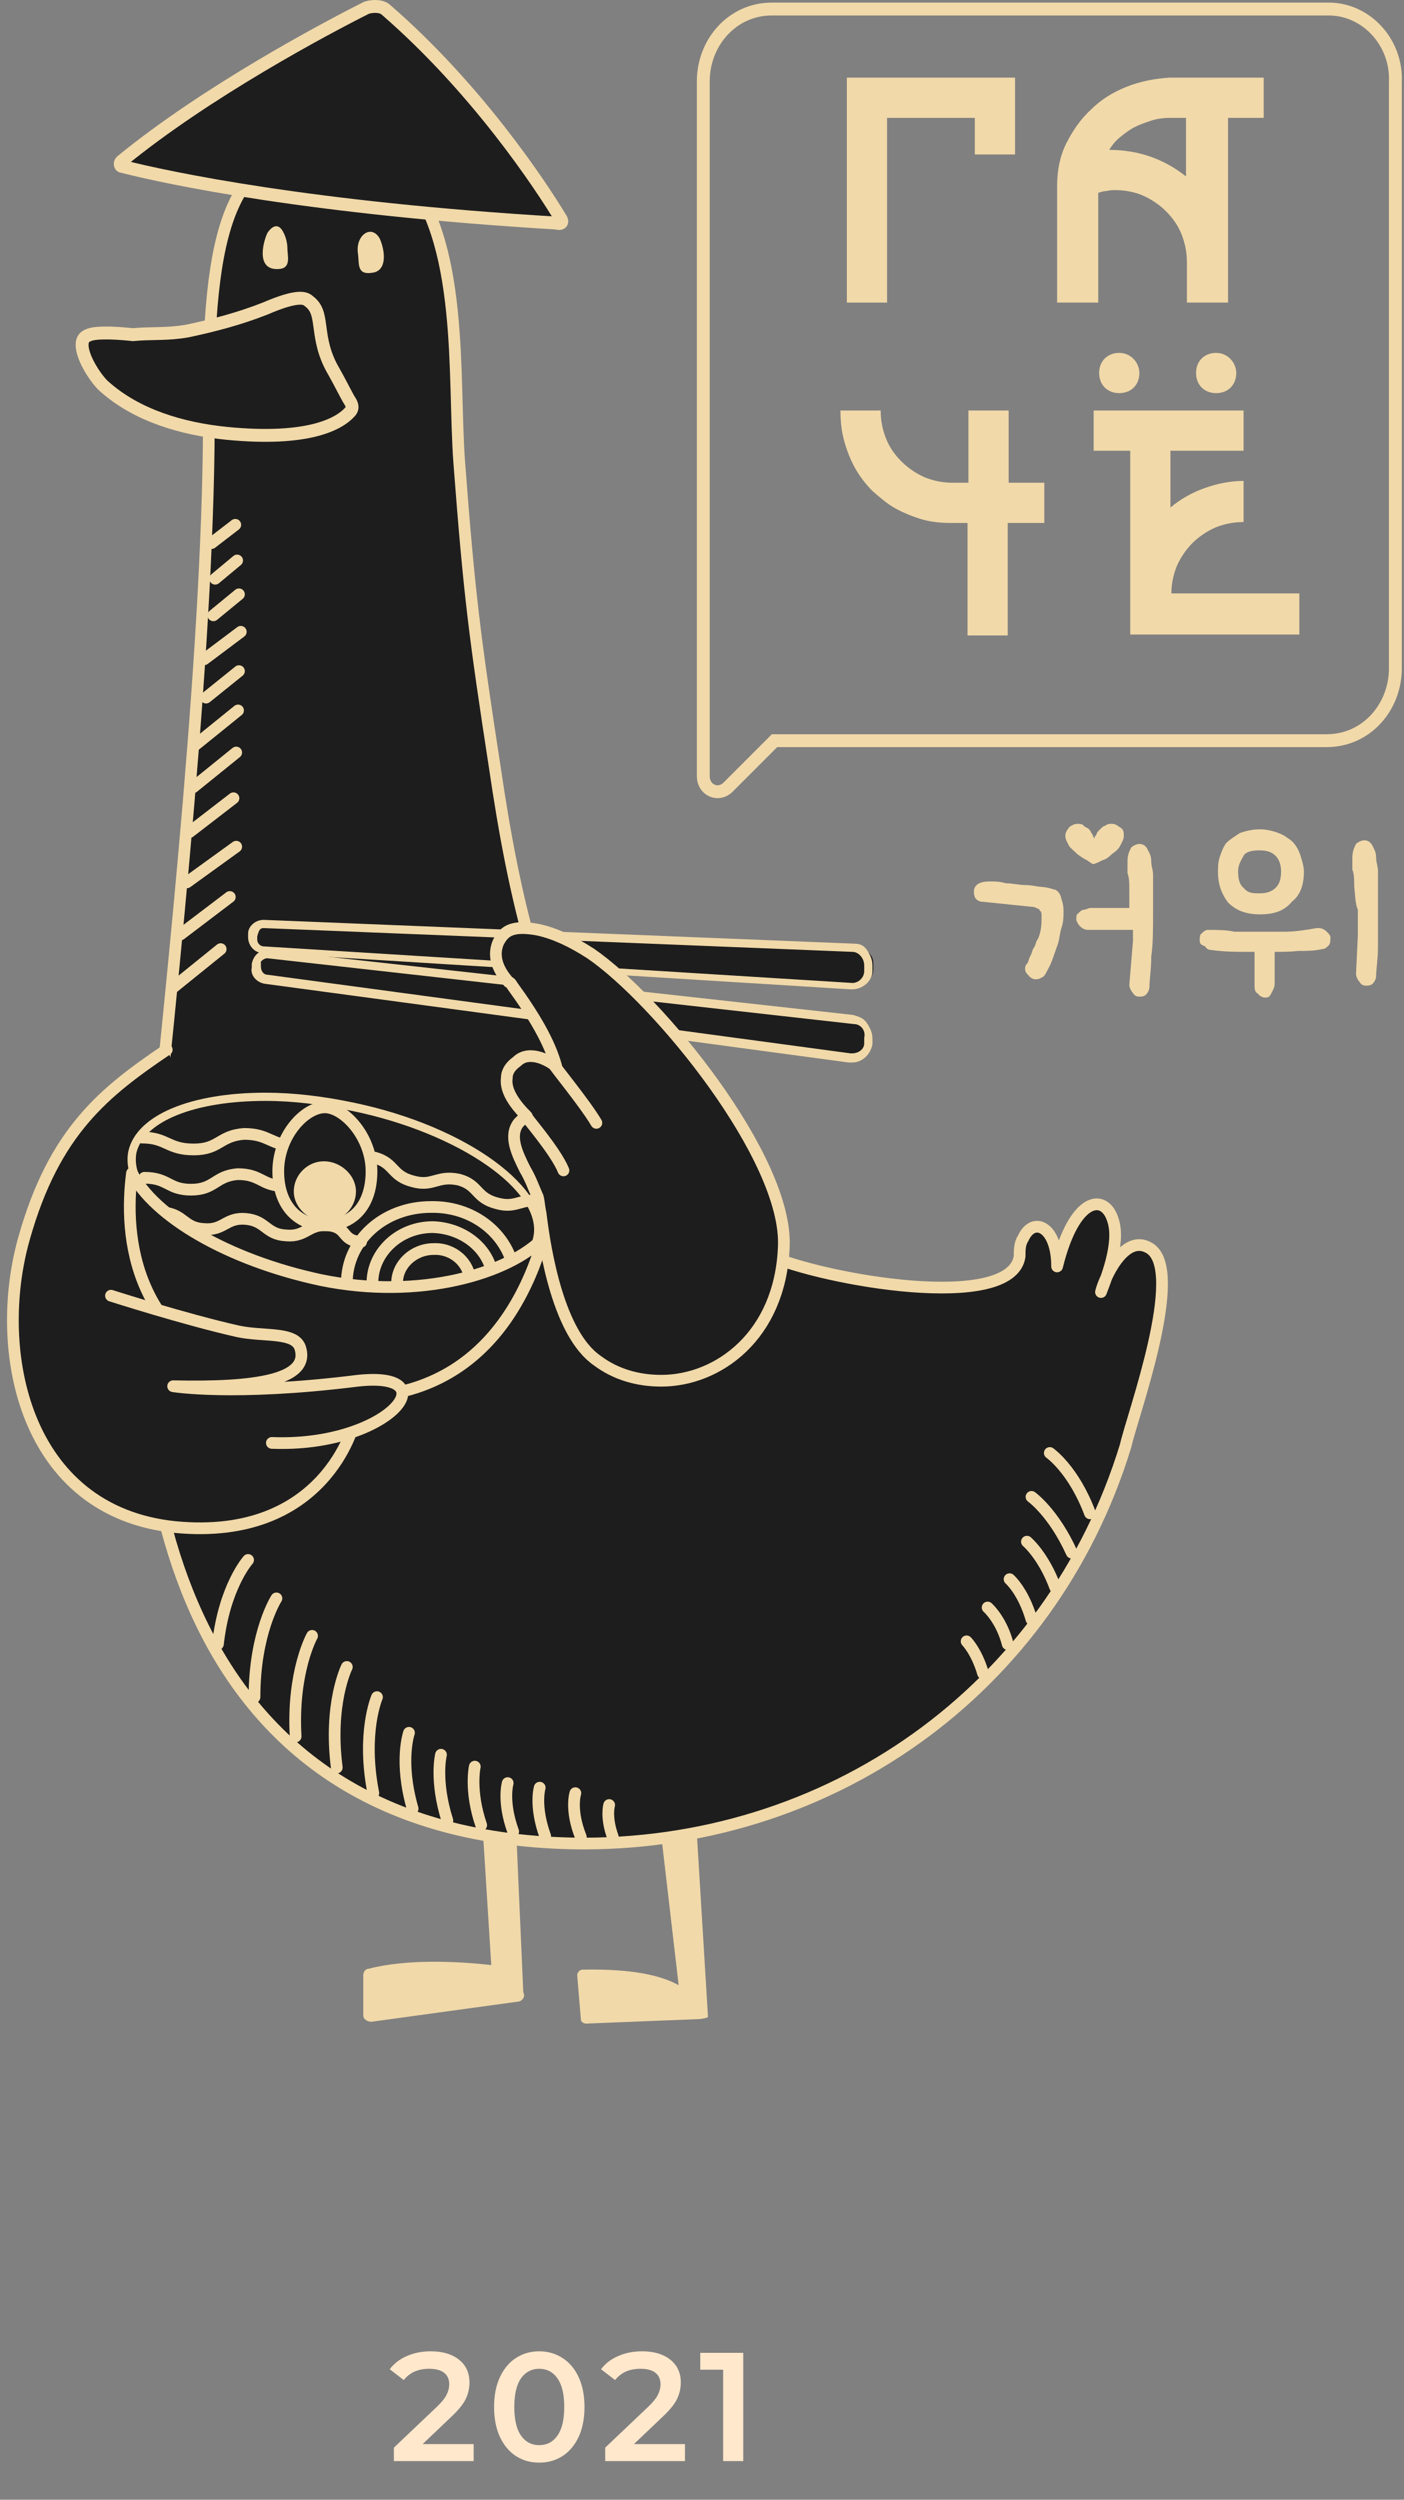 <?xml version="1.0" encoding="UTF-8"?> <svg xmlns="http://www.w3.org/2000/svg" width="109" height="194" viewBox="0 0 109 194" fill="none"><rect x="0" y="0" width="109" height="194" fill="#808080" stroke="none"/> <path d="M81.927 69.046C82.21 69.188 82.352 69.472 82.423 69.826C82.565 70.252 82.565 70.465 82.565 70.749C82.565 71.175 82.565 71.53 82.423 71.956C82.281 72.381 82.281 72.736 82.139 73.233C81.998 73.659 81.856 74.014 81.714 74.439C81.572 74.865 81.43 75.078 81.288 75.362C81.146 75.646 81.004 75.859 80.862 75.859C80.72 76.001 80.436 76.001 80.365 76.001C80.223 76.001 79.939 75.859 79.868 75.717C79.727 75.575 79.585 75.433 79.585 75.22C79.585 75.078 79.585 74.936 79.727 74.794C79.868 74.652 79.868 74.368 80.01 74.156C80.152 73.872 80.152 73.659 80.294 73.517C80.436 73.233 80.436 73.02 80.578 72.878C80.862 72.239 80.862 71.601 80.862 71.175C80.862 70.891 80.862 70.749 80.72 70.678C80.72 70.536 80.578 70.536 80.294 70.394L76.107 69.968C75.681 69.826 75.61 69.543 75.61 69.188C75.61 68.691 76.036 68.407 76.817 68.407C77.243 68.407 77.597 68.407 78.094 68.549C78.591 68.549 79.159 68.691 79.656 68.691C80.152 68.691 80.578 68.833 80.933 68.833C81.572 68.904 81.785 69.046 81.927 69.046ZM84.907 67.059C84.765 67.059 84.623 66.917 84.41 66.775C84.127 66.633 83.914 66.491 83.63 66.278C83.346 65.994 83.133 65.852 82.991 65.639C82.849 65.355 82.707 65.142 82.707 64.859C82.707 64.575 82.849 64.433 82.991 64.22C83.133 64.078 83.417 63.936 83.63 63.936C83.772 63.936 84.056 63.936 84.127 64.078C84.269 64.22 84.41 64.22 84.552 64.362C84.694 64.504 84.694 64.646 84.836 64.788C84.836 64.93 84.978 65.072 84.978 65.072C84.978 64.93 84.978 64.93 85.12 64.788C85.12 64.646 85.262 64.504 85.404 64.362C85.546 64.22 85.688 64.078 85.83 64.078C85.972 63.936 86.114 63.936 86.327 63.936C86.611 63.936 86.752 64.078 86.965 64.22C87.249 64.362 87.249 64.646 87.249 64.859C87.249 65.142 87.107 65.355 86.965 65.639C86.823 65.923 86.54 66.136 86.327 66.278C86.043 66.562 85.83 66.704 85.546 66.775C85.191 66.988 84.907 67.059 84.907 67.059ZM87.888 72.168C87.391 72.168 87.107 72.168 86.681 72.168C86.398 72.168 86.185 72.168 85.901 72.168C85.617 72.168 85.404 72.168 85.262 72.168C84.978 72.168 84.765 72.168 84.481 72.168C84.198 72.168 83.985 72.026 83.843 71.885C83.701 71.743 83.559 71.459 83.559 71.388C83.559 71.104 83.559 70.962 83.701 70.891C83.843 70.749 83.985 70.607 84.127 70.607C84.269 70.607 84.552 70.465 84.623 70.465C84.907 70.465 85.049 70.465 85.262 70.465C85.404 70.465 85.546 70.465 85.688 70.465C85.83 70.465 85.972 70.465 86.114 70.465C86.398 70.465 86.54 70.465 86.752 70.465C87.036 70.465 87.391 70.465 87.675 70.465V69.046C87.675 68.549 87.675 68.123 87.533 67.768C87.533 67.343 87.533 67.13 87.533 66.846C87.533 66.349 87.675 66.065 87.817 65.781C87.959 65.639 88.243 65.497 88.456 65.497C88.74 65.497 88.953 65.639 89.094 65.923C89.236 66.207 89.378 66.42 89.378 66.846C89.378 67.272 89.52 67.484 89.52 67.91C89.52 68.336 89.52 68.549 89.52 68.691C89.52 69.117 89.52 69.33 89.52 69.755C89.52 70.039 89.52 70.394 89.52 70.678C89.52 72.097 89.52 73.304 89.378 74.227C89.378 75.291 89.236 76.072 89.236 76.569C89.236 76.852 89.094 77.065 88.953 77.207C88.811 77.349 88.527 77.349 88.456 77.349C88.172 77.349 88.03 77.207 87.959 77.065C87.817 76.923 87.675 76.639 87.675 76.427L87.959 73.02V72.168H87.888Z" fill="#F1D9A9"></path> <path d="M98.959 73.872V74.936C98.959 75.078 98.959 75.362 98.959 75.575C98.959 75.859 98.959 76.072 98.959 76.356C98.959 76.639 98.817 76.852 98.675 77.136C98.533 77.42 98.391 77.42 98.178 77.42C98.037 77.42 97.753 77.278 97.682 77.136C97.398 76.994 97.398 76.71 97.398 76.498C97.398 76.072 97.398 75.859 97.398 75.575C97.398 75.291 97.398 75.078 97.398 74.936V73.872H96.901C95.978 73.872 95.056 73.872 94.062 73.73C93.778 73.73 93.636 73.588 93.566 73.446C93.14 73.304 93.14 73.162 93.14 72.949C93.14 72.807 93.14 72.523 93.282 72.452C93.424 72.31 93.566 72.168 93.778 72.168C94.559 72.168 95.198 72.168 95.837 72.31C96.475 72.31 96.901 72.31 97.256 72.31C98.037 72.31 98.817 72.31 99.74 72.31C100.52 72.31 101.443 72.168 102.224 72.026H102.366C102.649 72.026 102.862 72.168 103.004 72.31C103.146 72.452 103.288 72.594 103.288 72.736C103.288 73.02 103.288 73.233 103.146 73.375C103.004 73.517 102.862 73.659 102.649 73.659C102.011 73.801 101.443 73.801 100.804 73.801C100.166 73.872 99.527 73.872 98.959 73.872ZM97.824 70.962C96.759 70.962 95.978 70.678 95.34 70.039C94.843 69.401 94.559 68.62 94.559 67.697C94.559 67.272 94.559 66.917 94.701 66.491C94.843 66.065 94.985 65.71 95.198 65.426C95.482 65.142 95.837 64.93 96.262 64.646C96.688 64.504 97.185 64.362 97.824 64.362C98.32 64.362 98.888 64.504 99.243 64.646C99.669 64.788 100.024 65.072 100.307 65.284C100.591 65.568 100.804 65.923 100.946 66.349C101.088 66.775 101.23 67.272 101.23 67.626C101.23 68.691 100.946 69.472 100.307 69.968C99.669 70.749 98.817 70.962 97.824 70.962ZM97.824 69.33C98.32 69.33 98.746 69.188 99.03 68.904C99.314 68.62 99.456 68.265 99.456 67.626C99.456 67.13 99.314 66.704 99.03 66.42C98.746 66.136 98.391 65.994 97.753 65.994C97.114 65.994 96.688 66.136 96.546 66.42C96.404 66.704 96.12 67.059 96.12 67.626C96.12 68.265 96.262 68.691 96.546 68.904C96.901 69.33 97.256 69.33 97.824 69.33ZM105.133 68.762C105.133 68.265 105.133 67.839 104.991 67.484C104.991 67.059 104.991 66.846 104.991 66.562C104.991 66.065 105.133 65.781 105.275 65.497C105.417 65.355 105.701 65.213 105.914 65.213C106.198 65.213 106.411 65.355 106.553 65.639C106.695 65.923 106.837 66.136 106.837 66.562C106.837 66.988 106.979 67.201 106.979 67.626C106.979 68.052 106.979 68.265 106.979 68.407C106.979 68.833 106.979 69.046 106.979 69.472C106.979 69.755 106.979 70.11 106.979 70.394C106.979 71.601 106.979 72.594 106.979 73.517C106.979 74.439 106.837 75.22 106.837 75.717C106.837 76.001 106.695 76.214 106.553 76.356C106.411 76.498 106.127 76.498 106.056 76.498C105.772 76.498 105.63 76.356 105.559 76.214C105.417 76.072 105.275 75.788 105.275 75.575L105.417 72.594C105.417 72.31 105.417 72.097 105.417 71.672C105.417 71.388 105.417 71.033 105.417 70.607C105.204 70.11 105.204 69.401 105.133 68.762Z" fill="#F1D9A9"></path> <path d="M103.146 0.7H59.926C56.846 0.7 54.6 3.304 54.6 6.309V45.129V51.8V60.246C54.6 60.74 54.856 61.16 55.265 61.348C55.678 61.537 56.166 61.449 56.518 61.096L60.133 57.481H103.004C106.085 57.481 108.33 54.877 108.33 51.871V6.393C108.478 3.293 106.072 0.7 103.146 0.7Z" stroke="#F1D9A9"></path> <path d="M78.804 6.026V11.987H75.681V9.148H68.868V23.484H65.746V6.026H78.804Z" fill="#F1D9A9"></path> <path d="M98.107 6.026V9.148H95.34V23.484H92.146V20.361C92.146 19.581 92.004 18.871 91.72 18.161C91.436 17.451 91.01 16.884 90.514 16.387C90.017 15.89 89.378 15.464 88.74 15.181C88.101 14.897 87.32 14.755 86.611 14.755C86.398 14.755 86.185 14.755 85.901 14.826C85.688 14.826 85.475 14.897 85.262 14.968V23.484H82.069V14.4C82.069 13.264 82.281 12.129 82.778 11.135C83.275 10.142 83.914 9.219 84.694 8.509C85.475 7.729 86.398 7.161 87.462 6.735C88.527 6.309 89.662 6.096 90.798 6.026H98.107ZM92.075 9.148H90.798C90.301 9.148 89.804 9.219 89.378 9.361C88.953 9.503 88.527 9.645 88.101 9.858C87.675 10.071 87.32 10.355 86.965 10.639C86.611 10.922 86.327 11.277 86.114 11.632C88.385 11.632 90.372 12.342 92.075 13.69V9.148Z" fill="#F1D9A9"></path> <path d="M81.004 40.587H78.236V49.316H75.113V40.587H73.907C73.055 40.587 72.275 40.516 71.565 40.303C70.855 40.09 70.146 39.807 69.507 39.452C68.868 39.097 68.3 38.6 67.733 38.103C67.236 37.607 66.739 36.968 66.384 36.329C66.029 35.69 65.746 34.981 65.533 34.2C65.32 33.419 65.249 32.639 65.249 31.858H68.371C68.371 32.639 68.513 33.348 68.797 34.058C69.081 34.768 69.507 35.336 70.004 35.832C70.501 36.329 71.139 36.755 71.778 37.039C72.488 37.323 73.197 37.465 73.978 37.465H75.184V31.858H78.307V37.465H81.075V40.587H81.004Z" fill="#F1D9A9"></path> <path d="M100.875 46.123V49.245H87.746V34.981H84.907V31.858H96.546V34.981H90.869V39.381C91.649 38.742 92.501 38.245 93.494 37.89C94.488 37.536 95.482 37.323 96.546 37.323V40.516C95.765 40.516 95.056 40.658 94.346 40.942C93.707 41.226 93.069 41.652 92.572 42.149C92.075 42.645 91.649 43.284 91.365 43.923C91.082 44.633 90.94 45.342 90.94 46.052H100.875V46.123Z" fill="#F1D9A9"></path> <path d="M88.456 28.948C88.456 29.871 87.817 30.51 86.894 30.51C85.972 30.51 85.333 29.871 85.333 28.948C85.333 28.026 85.972 27.387 86.894 27.387C87.817 27.387 88.456 28.168 88.456 28.948Z" fill="#F1D9A9"></path> <path d="M95.978 28.948C95.978 29.871 95.34 30.51 94.417 30.51C93.495 30.51 92.856 29.871 92.856 28.948C92.856 28.026 93.495 27.387 94.417 27.387C95.34 27.387 95.978 28.168 95.978 28.948Z" fill="#F1D9A9"></path> <path d="M40.623 154.563L39.984 140.014L37.216 137.814L38.139 152.505C35.655 152.221 31.61 152.008 28.629 152.789C28.345 152.789 28.203 153.073 28.203 153.286V156.408C28.203 156.692 28.487 156.905 28.842 156.905L40.197 155.344C40.481 155.344 40.694 155.06 40.694 154.847L40.623 154.563Z" fill="#F1D9A9"></path> <path d="M54.958 156.55C54.958 156.408 54.958 156.408 54.958 156.408L53.894 138.95L51.126 140.653L52.687 154.066C51.268 153.286 49.068 152.789 45.236 152.86C44.952 152.86 44.81 153.144 44.81 153.286L45.094 156.692C45.094 156.976 45.378 157.047 45.52 157.047L54.391 156.692C54.745 156.621 54.816 156.621 54.958 156.55Z" fill="#F1D9A9"></path> <path d="M89.236 96.865C87.249 95.659 85.688 99.349 85.475 100.272C85.759 99.491 87.036 96.511 86.397 94.665C85.759 92.607 83.417 92.82 82.068 98.285C82.068 95.162 80.223 94.382 79.443 96.085C79.159 96.511 79.159 97.007 79.159 97.504C78.52 101.904 63.9 99.349 59.5 97.362C55.1 95.375 50.629 91.898 47.791 87.994C42.042 79.762 39.842 69.259 38.423 59.607C36.861 49.458 36.435 46.194 35.655 35.903C35.158 29.232 36.081 18.587 31.255 13.264C29.552 11.277 27.635 11.561 25.293 11.561C18.764 11.561 16.067 15.89 16.209 31.361C16.351 48.678 13.442 75.646 11.525 94.24C9.467 112.833 12.803 142.427 44.455 143.066C64.255 143.421 81.572 131.214 87.391 112.195C87.888 109.924 92.075 98.569 89.236 96.865Z" fill="#1D1D1D" stroke="#F1D9A9" stroke-width="0.909" stroke-miterlimit="10" stroke-linecap="round" stroke-linejoin="round"></path> <path d="M27.494 110.421C27.494 110.421 25.294 119.647 13.584 118.511C1.874 117.305 -0.61 104.814 1.874 96.085C4.216 87.781 8.119 84.73 12.945 81.465" fill="#1D1D1D"></path> <path d="M27.494 110.421C27.494 110.421 25.294 119.647 13.584 118.511C1.874 117.305 -0.61 104.814 1.874 96.085C4.216 87.781 8.119 84.73 12.945 81.465" stroke="#F1D9A9" stroke-width="0.909" stroke-miterlimit="10" stroke-linecap="round" stroke-linejoin="round"></path> <path d="M6.877 26.009L6.892 26.004L6.906 25.997C7.022 25.945 7.236 25.897 7.549 25.869C7.849 25.843 8.197 25.838 8.55 25.847C9.257 25.864 9.95 25.933 10.264 25.968L10.314 25.974L10.364 25.969C10.965 25.914 11.485 25.903 12.009 25.892C12.147 25.889 12.286 25.886 12.426 25.882C13.093 25.864 13.778 25.828 14.596 25.679L14.603 25.678L14.611 25.676C16.612 25.247 18.557 24.744 20.579 23.949L20.587 23.946L20.595 23.943C21.892 23.382 22.68 23.179 23.177 23.149C23.632 23.122 23.824 23.238 23.974 23.367L23.984 23.375L23.994 23.383C24.598 23.849 24.709 24.398 24.833 25.325C24.838 25.361 24.843 25.397 24.848 25.433C24.969 26.34 25.123 27.492 25.925 28.844C26.215 29.36 26.446 29.802 26.64 30.174C26.656 30.204 26.671 30.233 26.687 30.262C26.882 30.636 27.052 30.959 27.209 31.197C27.311 31.379 27.34 31.524 27.332 31.635C27.324 31.74 27.28 31.862 27.14 32.001L27.133 32.008L27.127 32.015C26.36 32.84 24.071 34.264 17.607 33.632C14.111 33.282 10.612 32.238 8.097 29.995L8.089 29.988L8.081 29.981C7.937 29.863 7.675 29.573 7.388 29.166C7.106 28.767 6.825 28.289 6.629 27.817C6.429 27.334 6.343 26.912 6.384 26.601C6.403 26.453 6.449 26.341 6.517 26.254C6.585 26.167 6.693 26.079 6.877 26.009Z" fill="#1D1D1D" stroke="#F1D9A9"></path> <path d="M22.313 19.297C22.313 19.794 22.597 20.716 21.816 20.858C19.829 21.142 20.397 18.871 20.752 18.09C21.177 17.451 21.674 17.31 22.029 18.09C22.171 18.374 22.313 18.8 22.313 19.297Z" fill="#F1D9A9"></path> <path d="M27.777 19.581C27.919 20.503 27.635 21.426 29.055 21.142C30.119 20.858 29.835 19.297 29.481 18.516C28.842 17.381 27.635 18.232 27.777 19.581Z" fill="#F1D9A9"></path> <path d="M29.979 0.773L29.991 0.785L30.004 0.796C36.959 6.838 41.888 14.22 43.589 17.05C43.642 17.167 43.611 17.248 43.582 17.284C43.561 17.309 43.475 17.389 43.238 17.324L43.188 17.31L43.136 17.307C24.145 16.173 13.105 13.836 9.52 12.922L9.49 12.914L9.458 12.91C9.415 12.905 9.363 12.874 9.341 12.783C9.321 12.697 9.341 12.594 9.435 12.511C16.036 7.105 25.315 2.176 28.464 0.599C28.716 0.52 29.022 0.481 29.309 0.509C29.611 0.537 29.84 0.634 29.979 0.773Z" fill="#1D1D1D" stroke="#F1D9A9"></path> <path d="M18.764 88.278C19.261 86.291 20.184 86.575 20.752 84.517C21.248 82.53 20.255 82.317 20.61 80.33C21.106 78.343 22.029 78.485 22.597 76.569C23.093 74.581 22.1 74.368 22.455 72.381" stroke="#1D1D1D" stroke-width="0.909" stroke-miterlimit="10" stroke-linecap="round" stroke-linejoin="round"></path> <path d="M20.893 89.201C21.39 87.143 22.313 87.356 22.881 85.439C23.377 83.382 22.384 83.24 22.881 81.111C23.377 79.052 24.3 79.265 24.868 77.349C25.364 75.291 24.371 75.149 24.868 73.02" stroke="#1D1D1D" stroke-width="0.909" stroke-miterlimit="10" stroke-linecap="round" stroke-linejoin="round"></path> <path d="M23.235 89.627C23.732 87.569 24.655 87.781 25.223 85.723C25.719 83.665 24.726 83.382 25.223 81.323C25.719 79.265 26.642 79.478 27.21 77.42C27.706 75.362 26.713 75.078 27.21 73.02" stroke="#1D1D1D" stroke-width="0.909" stroke-miterlimit="10" stroke-linecap="round" stroke-linejoin="round"></path> <path d="M31.397 100.272C29.197 100.272 26.855 99.988 24.513 99.491C20.184 98.569 16.422 97.007 13.726 95.091C11.1 93.104 9.822 91.188 10.177 89.343C10.674 86.717 14.719 85.014 20.468 85.014C22.668 85.014 25.01 85.298 27.352 85.794C31.681 86.717 35.442 88.278 38.139 90.194C40.765 92.182 42.042 94.098 41.687 95.943C41.191 98.569 37.145 100.272 31.397 100.272Z" fill="#1D1D1D"></path> <path d="M20.609 85.439C22.809 85.439 25.009 85.723 27.352 86.22C35.655 87.923 42.184 92.465 41.403 96.014C40.907 98.498 37.003 100.059 31.397 100.059C29.197 100.059 26.997 99.775 24.655 99.278C20.468 98.356 16.706 96.794 14.009 94.878C11.525 93.033 10.248 91.117 10.603 89.414C11.242 87.001 15.145 85.439 20.609 85.439ZM20.609 84.801C14.861 84.801 10.603 86.504 9.964 89.343C9.183 93.246 15.713 98.072 24.513 99.917C26.997 100.414 29.339 100.698 31.397 100.698C37.145 100.698 41.403 98.995 42.042 96.156C42.823 92.252 36.294 87.427 27.493 85.581C25.151 85.085 22.809 84.801 20.609 84.801Z" fill="#F1D9A9"></path> <path d="M11 88.284C12.987 88.284 12.987 89.207 15.045 89.207C17.032 89.207 17.032 88.142 18.948 88C20.936 88 21.007 88.923 22.994 88.923" stroke="#F1D9A9" stroke-width="0.909" stroke-miterlimit="10" stroke-linecap="round" stroke-linejoin="round"></path> <path d="M11.213 91.406C13.058 91.406 13.058 92.329 14.832 92.329C16.678 92.329 16.678 91.265 18.452 91.123C20.297 91.123 20.297 92.045 22.071 92.045" stroke="#F1D9A9" stroke-width="0.909" stroke-miterlimit="10" stroke-linecap="round" stroke-linejoin="round"></path> <path d="M12.703 94.103C14.265 94.245 14.265 95.31 15.826 95.381C17.387 95.523 17.529 94.458 19.091 94.6C20.652 94.742 20.652 95.807 22.213 95.878C23.774 96.019 23.916 94.955 25.478 95.097C27.039 95.239 26.471 96.303 28.033 96.374" stroke="#F1D9A9" stroke-width="0.909" stroke-miterlimit="10" stroke-linecap="round" stroke-linejoin="round"></path> <path d="M29.097 89.845C30.658 90.271 30.375 91.265 32.078 91.69C33.639 92.116 33.923 91.194 35.626 91.549C37.188 91.974 36.904 92.968 38.607 93.394C40.168 93.82 40.452 92.897 42.155 93.252" stroke="#F1D9A9" stroke-width="0.909" stroke-miterlimit="10" stroke-linecap="round" stroke-linejoin="round"></path> <path d="M20.468 73.588C19.971 73.588 19.687 73.162 19.687 72.665V72.381C19.687 71.956 20.113 71.601 20.61 71.601L66.455 73.446C66.881 73.446 67.094 73.588 67.378 73.872C67.662 74.156 67.804 74.368 67.804 74.794V75.22C67.804 75.859 67.307 76.427 66.526 76.427L20.468 73.588Z" fill="#1D1D1D"></path> <path d="M20.468 72.026C20.61 72.026 20.61 72.026 20.468 72.026L66.171 73.872C66.668 73.872 67.094 74.368 67.094 74.936V75.362C67.094 75.859 66.668 76.285 66.171 76.285L20.468 73.446C20.184 73.446 19.971 73.162 19.971 72.949V72.665C20.113 72.168 20.184 72.026 20.468 72.026ZM20.468 71.388C19.829 71.388 19.261 71.885 19.261 72.452V72.736C19.261 73.375 19.758 73.943 20.326 73.943L66.029 76.781H66.171C66.952 76.781 67.733 76.143 67.733 75.362V74.936C67.733 74.51 67.591 74.156 67.307 73.73C67.023 73.304 66.668 73.233 66.242 73.233L20.468 71.388Z" fill="#F1D9A9"></path> <path d="M65.888 82.033L20.61 75.93C20.113 75.93 19.829 75.433 19.829 75.007V74.723C19.829 74.297 20.255 73.943 20.61 73.943L66.171 79.052C66.597 79.052 66.81 79.336 67.094 79.549C67.378 79.833 67.378 80.188 67.378 80.472V80.898C67.236 81.536 66.739 81.962 66.1 81.962L65.888 82.033Z" fill="#1D1D1D"></path> <path d="M20.752 74.368L66.314 79.478C66.81 79.478 67.236 79.975 67.094 80.543V80.969C67.094 81.465 66.597 81.749 66.172 81.749H66.03L20.752 75.646C20.468 75.646 20.255 75.362 20.255 75.007V74.723C20.184 74.652 20.468 74.368 20.752 74.368ZM20.752 73.73C20.113 73.73 19.687 74.156 19.545 74.794V75.078C19.403 75.717 19.971 76.285 20.61 76.356L65.888 82.459C66.03 82.459 66.03 82.459 66.172 82.459C66.952 82.459 67.591 81.82 67.733 81.04V80.614C67.733 80.188 67.591 79.833 67.307 79.407C67.023 78.981 66.668 78.91 66.243 78.769L20.752 73.73Z" fill="#F1D9A9"></path> <path d="M39.984 99.562C39.984 102.827 37.145 105.453 33.455 105.453C29.835 105.453 26.926 102.827 26.926 99.562C26.926 96.298 29.765 93.672 33.455 93.672C37.145 93.601 39.984 96.298 39.984 99.562Z" stroke="#F1D9A9" stroke-width="0.909" stroke-miterlimit="10" stroke-linecap="round" stroke-linejoin="round"></path> <path d="M38.281 99.562C38.281 101.904 36.223 103.891 33.597 103.891C30.971 103.891 28.913 101.904 28.913 99.562C28.913 97.22 30.971 95.233 33.597 95.233C36.081 95.304 38.281 97.079 38.281 99.562Z" stroke="#F1D9A9" stroke-width="0.909" stroke-miterlimit="10" stroke-linecap="round" stroke-linejoin="round"></path> <path d="M36.507 99.562C36.507 100.982 35.229 102.188 33.668 102.188C32.106 102.188 30.829 100.982 30.829 99.562C30.829 98.143 32.106 96.936 33.668 96.936C35.158 96.865 36.507 98.001 36.507 99.562Z" stroke="#F1D9A9" stroke-width="0.909" stroke-miterlimit="10" stroke-linecap="round" stroke-linejoin="round"></path> <path d="M24.939 99.349C17.629 97.788 11.951 94.382 10.248 91.046C9.609 95.872 10.248 104.459 20.68 107.44C33.81 111.059 39.842 104.175 42.184 96.085C39.487 98.853 32.603 100.911 24.939 99.349Z" fill="#1D1D1D" stroke="#F1D9A9" stroke-width="0.909" stroke-miterlimit="10" stroke-linecap="round" stroke-linejoin="round"></path> <path d="M28.842 90.904C28.842 93.672 27.281 95.091 25.223 95.091C23.235 95.091 21.603 93.672 21.603 90.904C21.603 88.136 23.661 85.936 25.223 85.936C26.713 85.936 28.842 88.207 28.842 90.904Z" fill="#1D1D1D" stroke="#F1D9A9" stroke-width="0.909" stroke-miterlimit="10" stroke-linecap="round" stroke-linejoin="round"></path> <path d="M27.635 92.465C27.635 93.743 26.571 94.807 25.293 94.807C24.016 94.807 22.809 93.743 22.809 92.465C22.809 91.188 23.874 90.124 25.151 90.124C26.429 90.124 27.635 91.188 27.635 92.465Z" fill="#F1D9A9"></path> <path d="M8.616 100.556C8.616 100.556 14.364 102.401 18.48 103.324C20.468 103.75 22.881 103.324 23.306 104.601C24.087 107.085 19.9 107.724 13.442 107.582C13.442 107.582 18.126 108.362 27.777 107.156C34.945 106.375 30.119 112.337 21.106 111.982" fill="#1D1D1D"></path> <path d="M8.616 100.556C8.616 100.556 14.364 102.401 18.48 103.324C20.468 103.75 22.881 103.324 23.306 104.601C24.087 107.085 19.9 107.724 13.442 107.582C13.442 107.582 18.126 108.362 27.777 107.156C34.945 106.375 30.119 112.337 21.106 111.982" stroke="#F1D9A9" stroke-width="0.909" stroke-miterlimit="10" stroke-linecap="round" stroke-linejoin="round"></path> <path d="M51.339 107.156C49.494 107.156 47.791 106.659 46.371 105.595C43.39 103.537 42.326 97.149 41.971 94.169C41.829 93.53 41.829 92.962 41.687 92.749C41.403 92.111 41.19 91.472 40.765 90.762C40.126 89.485 39.487 88.136 40.268 87.143C40.552 86.859 40.765 86.646 40.907 86.646C39.984 85.724 39.203 84.659 39.345 83.665C39.345 83.169 39.629 82.743 40.126 82.388C40.41 82.104 40.765 81.962 41.19 81.962C41.829 81.962 42.468 82.246 43.178 82.743C42.681 80.898 41.474 78.84 39.771 76.498C39.771 76.498 39.629 76.214 39.487 76.214C39.061 75.717 38.068 74.51 38.706 73.091C38.99 72.594 39.345 72.026 40.552 72.026C41.19 72.026 41.829 72.168 41.829 72.168C43.107 72.452 44.455 73.091 45.874 74.014C51.055 77.562 61.204 89.911 60.849 96.795C60.565 103.679 55.739 107.156 51.339 107.156Z" fill="#1D1D1D" stroke="#F1D9A9" stroke-width="0.909" stroke-miterlimit="10" stroke-linecap="round" stroke-linejoin="round"></path> <path d="M40.765 86.504C40.765 86.646 43.107 89.272 43.745 90.833L40.765 86.504Z" fill="white"></path> <path d="M40.765 86.504C40.765 86.646 43.107 89.272 43.745 90.833" stroke="#F1D9A9" stroke-width="0.909" stroke-miterlimit="10" stroke-linecap="round" stroke-linejoin="round"></path> <path d="M42.894 82.459C42.894 82.601 45.378 85.582 46.3 87.143L42.894 82.459Z" fill="white"></path> <path d="M42.894 82.459C42.894 82.601 45.378 85.582 46.3 87.143" stroke="#F1D9A9" stroke-width="0.909" stroke-miterlimit="10" stroke-linecap="round" stroke-linejoin="round"></path> <path d="M81.501 112.763C81.501 112.763 83.346 114.04 84.623 117.446L81.501 112.763Z" fill="white"></path> <path d="M80.081 116.169C80.081 116.169 81.785 117.375 83.204 120.498L80.081 116.169Z" fill="white"></path> <path d="M79.726 119.646C79.726 119.646 81.004 120.711 81.927 123.195L79.726 119.646Z" fill="white"></path> <path d="M78.378 122.556C78.378 122.556 79.443 123.479 80.081 125.679L78.378 122.556Z" fill="white"></path> <path d="M76.675 124.756C76.675 124.756 77.739 125.679 78.236 127.595L76.675 124.756Z" fill="white"></path> <path d="M75.043 127.382C75.043 127.382 75.823 128.163 76.32 129.866L75.043 127.382Z" fill="white"></path> <path d="M21.461 124.047C21.461 124.047 19.758 126.672 19.758 131.711" stroke="#F1D9A9" stroke-width="0.909" stroke-miterlimit="10" stroke-linecap="round" stroke-linejoin="round"></path> <path d="M19.261 121.066C19.261 121.066 17.416 123.124 16.919 127.595" stroke="#F1D9A9" stroke-width="0.909" stroke-miterlimit="10" stroke-linecap="round" stroke-linejoin="round"></path> <path d="M24.229 126.956C24.229 126.956 22.668 129.724 22.951 134.763" stroke="#F1D9A9" stroke-width="0.909" stroke-miterlimit="10" stroke-linecap="round" stroke-linejoin="round"></path> <path d="M26.926 129.369C26.926 129.369 25.506 132.208 26.145 137.176" stroke="#F1D9A9" stroke-width="0.909" stroke-miterlimit="10" stroke-linecap="round" stroke-linejoin="round"></path> <path d="M29.268 131.711C29.268 131.711 28.061 134.479 28.984 139.163" stroke="#F1D9A9" stroke-width="0.909" stroke-miterlimit="10" stroke-linecap="round" stroke-linejoin="round"></path> <path d="M31.752 134.479C31.752 134.479 30.971 136.679 32.036 140.369" stroke="#F1D9A9" stroke-width="0.909" stroke-miterlimit="10" stroke-linecap="round" stroke-linejoin="round"></path> <path d="M34.236 136.182C34.236 136.182 33.739 138.169 34.732 141.292" stroke="#F1D9A9" stroke-width="0.909" stroke-miterlimit="10" stroke-linecap="round" stroke-linejoin="round"></path> <path d="M36.861 137.105C36.861 137.105 36.436 138.95 37.358 141.647" stroke="#F1D9A9" stroke-width="0.909" stroke-miterlimit="10" stroke-linecap="round" stroke-linejoin="round"></path> <path d="M39.416 138.382C39.416 138.382 38.99 139.802 39.842 142.144" stroke="#F1D9A9" stroke-width="0.909" stroke-miterlimit="10" stroke-linecap="round" stroke-linejoin="round"></path> <path d="M41.9 138.737C41.9 138.737 41.474 140.156 42.326 142.498" stroke="#F1D9A9" stroke-width="0.909" stroke-miterlimit="10" stroke-linecap="round" stroke-linejoin="round"></path> <path d="M44.668 139.163C44.668 139.163 44.242 140.44 45.094 142.569" stroke="#F1D9A9" stroke-width="0.909" stroke-miterlimit="10" stroke-linecap="round" stroke-linejoin="round"></path> <path d="M47.294 140.085C47.294 140.085 47.01 141.008 47.578 142.569" stroke="#F1D9A9" stroke-width="0.909" stroke-miterlimit="10" stroke-linecap="round" stroke-linejoin="round"></path> <path d="M81.501 112.763C81.501 112.763 83.346 114.04 84.623 117.446" stroke="#F1D9A9" stroke-width="0.909" stroke-miterlimit="10" stroke-linecap="round" stroke-linejoin="round"></path> <path d="M80.081 116.169C80.081 116.169 81.785 117.375 83.204 120.498" stroke="#F1D9A9" stroke-width="0.909" stroke-miterlimit="10" stroke-linecap="round" stroke-linejoin="round"></path> <path d="M79.726 119.646C79.726 119.646 81.004 120.711 81.927 123.195" stroke="#F1D9A9" stroke-width="0.909" stroke-miterlimit="10" stroke-linecap="round" stroke-linejoin="round"></path> <path d="M78.378 122.556C78.378 122.556 79.443 123.479 80.081 125.679" stroke="#F1D9A9" stroke-width="0.909" stroke-miterlimit="10" stroke-linecap="round" stroke-linejoin="round"></path> <path d="M76.675 124.756C76.675 124.756 77.739 125.679 78.236 127.595" stroke="#F1D9A9" stroke-width="0.909" stroke-miterlimit="10" stroke-linecap="round" stroke-linejoin="round"></path> <path d="M75.043 127.382C75.043 127.382 75.823 128.163 76.32 129.866" stroke="#F1D9A9" stroke-width="0.909" stroke-miterlimit="10" stroke-linecap="round" stroke-linejoin="round"></path> <path d="M18.267 40.729L16.422 42.149" stroke="#F1D9A9" stroke-width="0.909" stroke-miterlimit="10" stroke-linecap="round" stroke-linejoin="round"></path> <path d="M18.41 43.497L16.706 44.916" stroke="#F1D9A9" stroke-width="0.909" stroke-miterlimit="10" stroke-linecap="round" stroke-linejoin="round"></path> <path d="M18.552 46.123L16.564 47.755" stroke="#F1D9A9" stroke-width="0.909" stroke-miterlimit="10" stroke-linecap="round" stroke-linejoin="round"></path> <path d="M18.694 49.033L15.855 51.162" stroke="#F1D9A9" stroke-width="0.909" stroke-miterlimit="10" stroke-linecap="round" stroke-linejoin="round"></path> <path d="M18.552 52.084L15.997 54.142" stroke="#F1D9A9" stroke-width="0.909" stroke-miterlimit="10" stroke-linecap="round" stroke-linejoin="round"></path> <path d="M18.481 55.136L15.145 57.833" stroke="#F1D9A9" stroke-width="0.909" stroke-miterlimit="10" stroke-linecap="round" stroke-linejoin="round"></path> <path d="M18.338 58.401L15.003 61.097" stroke="#F1D9A9" stroke-width="0.909" stroke-miterlimit="10" stroke-linecap="round" stroke-linejoin="round"></path> <path d="M18.126 61.949L14.719 64.575" stroke="#F1D9A9" stroke-width="0.909" stroke-miterlimit="10" stroke-linecap="round" stroke-linejoin="round"></path> <path d="M18.339 65.71L14.506 68.478" stroke="#F1D9A9" stroke-width="0.909" stroke-miterlimit="10" stroke-linecap="round" stroke-linejoin="round"></path> <path d="M17.842 69.614L14.009 72.523" stroke="#F1D9A9" stroke-width="0.909" stroke-miterlimit="10" stroke-linecap="round" stroke-linejoin="round"></path> <path d="M17.132 73.659L13.442 76.639" stroke="#F1D9A9" stroke-width="0.909" stroke-miterlimit="10" stroke-linecap="round" stroke-linejoin="round"></path> <path d="M36.772 189.68V191H30.58V189.956L33.916 186.788C34.292 186.428 34.544 186.116 34.672 185.852C34.808 185.58 34.876 185.312 34.876 185.048C34.876 184.656 34.744 184.356 34.48 184.148C34.216 183.94 33.828 183.836 33.316 183.836C32.46 183.836 31.804 184.128 31.348 184.712L30.256 183.872C30.584 183.432 31.024 183.092 31.576 182.852C32.136 182.604 32.76 182.48 33.448 182.48C34.36 182.48 35.088 182.696 35.632 183.128C36.176 183.56 36.448 184.148 36.448 184.892C36.448 185.348 36.352 185.776 36.16 186.176C35.968 186.576 35.6 187.032 35.056 187.544L32.812 189.68H36.772ZM41.861 191.12C41.19 191.12 40.59 190.952 40.062 190.616C39.533 190.272 39.117 189.776 38.813 189.128C38.51 188.472 38.358 187.696 38.358 186.8C38.358 185.904 38.51 185.132 38.813 184.484C39.117 183.828 39.533 183.332 40.062 182.996C40.59 182.652 41.19 182.48 41.861 182.48C42.533 182.48 43.133 182.652 43.661 182.996C44.197 183.332 44.617 183.828 44.922 184.484C45.225 185.132 45.377 185.904 45.377 186.8C45.377 187.696 45.225 188.472 44.922 189.128C44.617 189.776 44.197 190.272 43.661 190.616C43.133 190.952 42.533 191.12 41.861 191.12ZM41.861 189.764C42.462 189.764 42.934 189.516 43.278 189.02C43.63 188.524 43.806 187.784 43.806 186.8C43.806 185.816 43.63 185.076 43.278 184.58C42.934 184.084 42.462 183.836 41.861 183.836C41.27 183.836 40.797 184.084 40.446 184.58C40.102 185.076 39.929 185.816 39.929 186.8C39.929 187.784 40.102 188.524 40.446 189.02C40.797 189.516 41.27 189.764 41.861 189.764ZM53.177 189.68V191H46.985V189.956L50.321 186.788C50.697 186.428 50.949 186.116 51.077 185.852C51.213 185.58 51.281 185.312 51.281 185.048C51.281 184.656 51.149 184.356 50.885 184.148C50.621 183.94 50.233 183.836 49.721 183.836C48.865 183.836 48.209 184.128 47.753 184.712L46.661 183.872C46.989 183.432 47.429 183.092 47.981 182.852C48.541 182.604 49.165 182.48 49.853 182.48C50.765 182.48 51.493 182.696 52.037 183.128C52.581 183.56 52.853 184.148 52.853 184.892C52.853 185.348 52.757 185.776 52.565 186.176C52.373 186.576 52.005 187.032 51.461 187.544L49.217 189.68H53.177ZM57.702 182.6V191H56.142V183.908H54.365V182.6H57.702Z" fill="#FFE8CC"></path> </svg> 